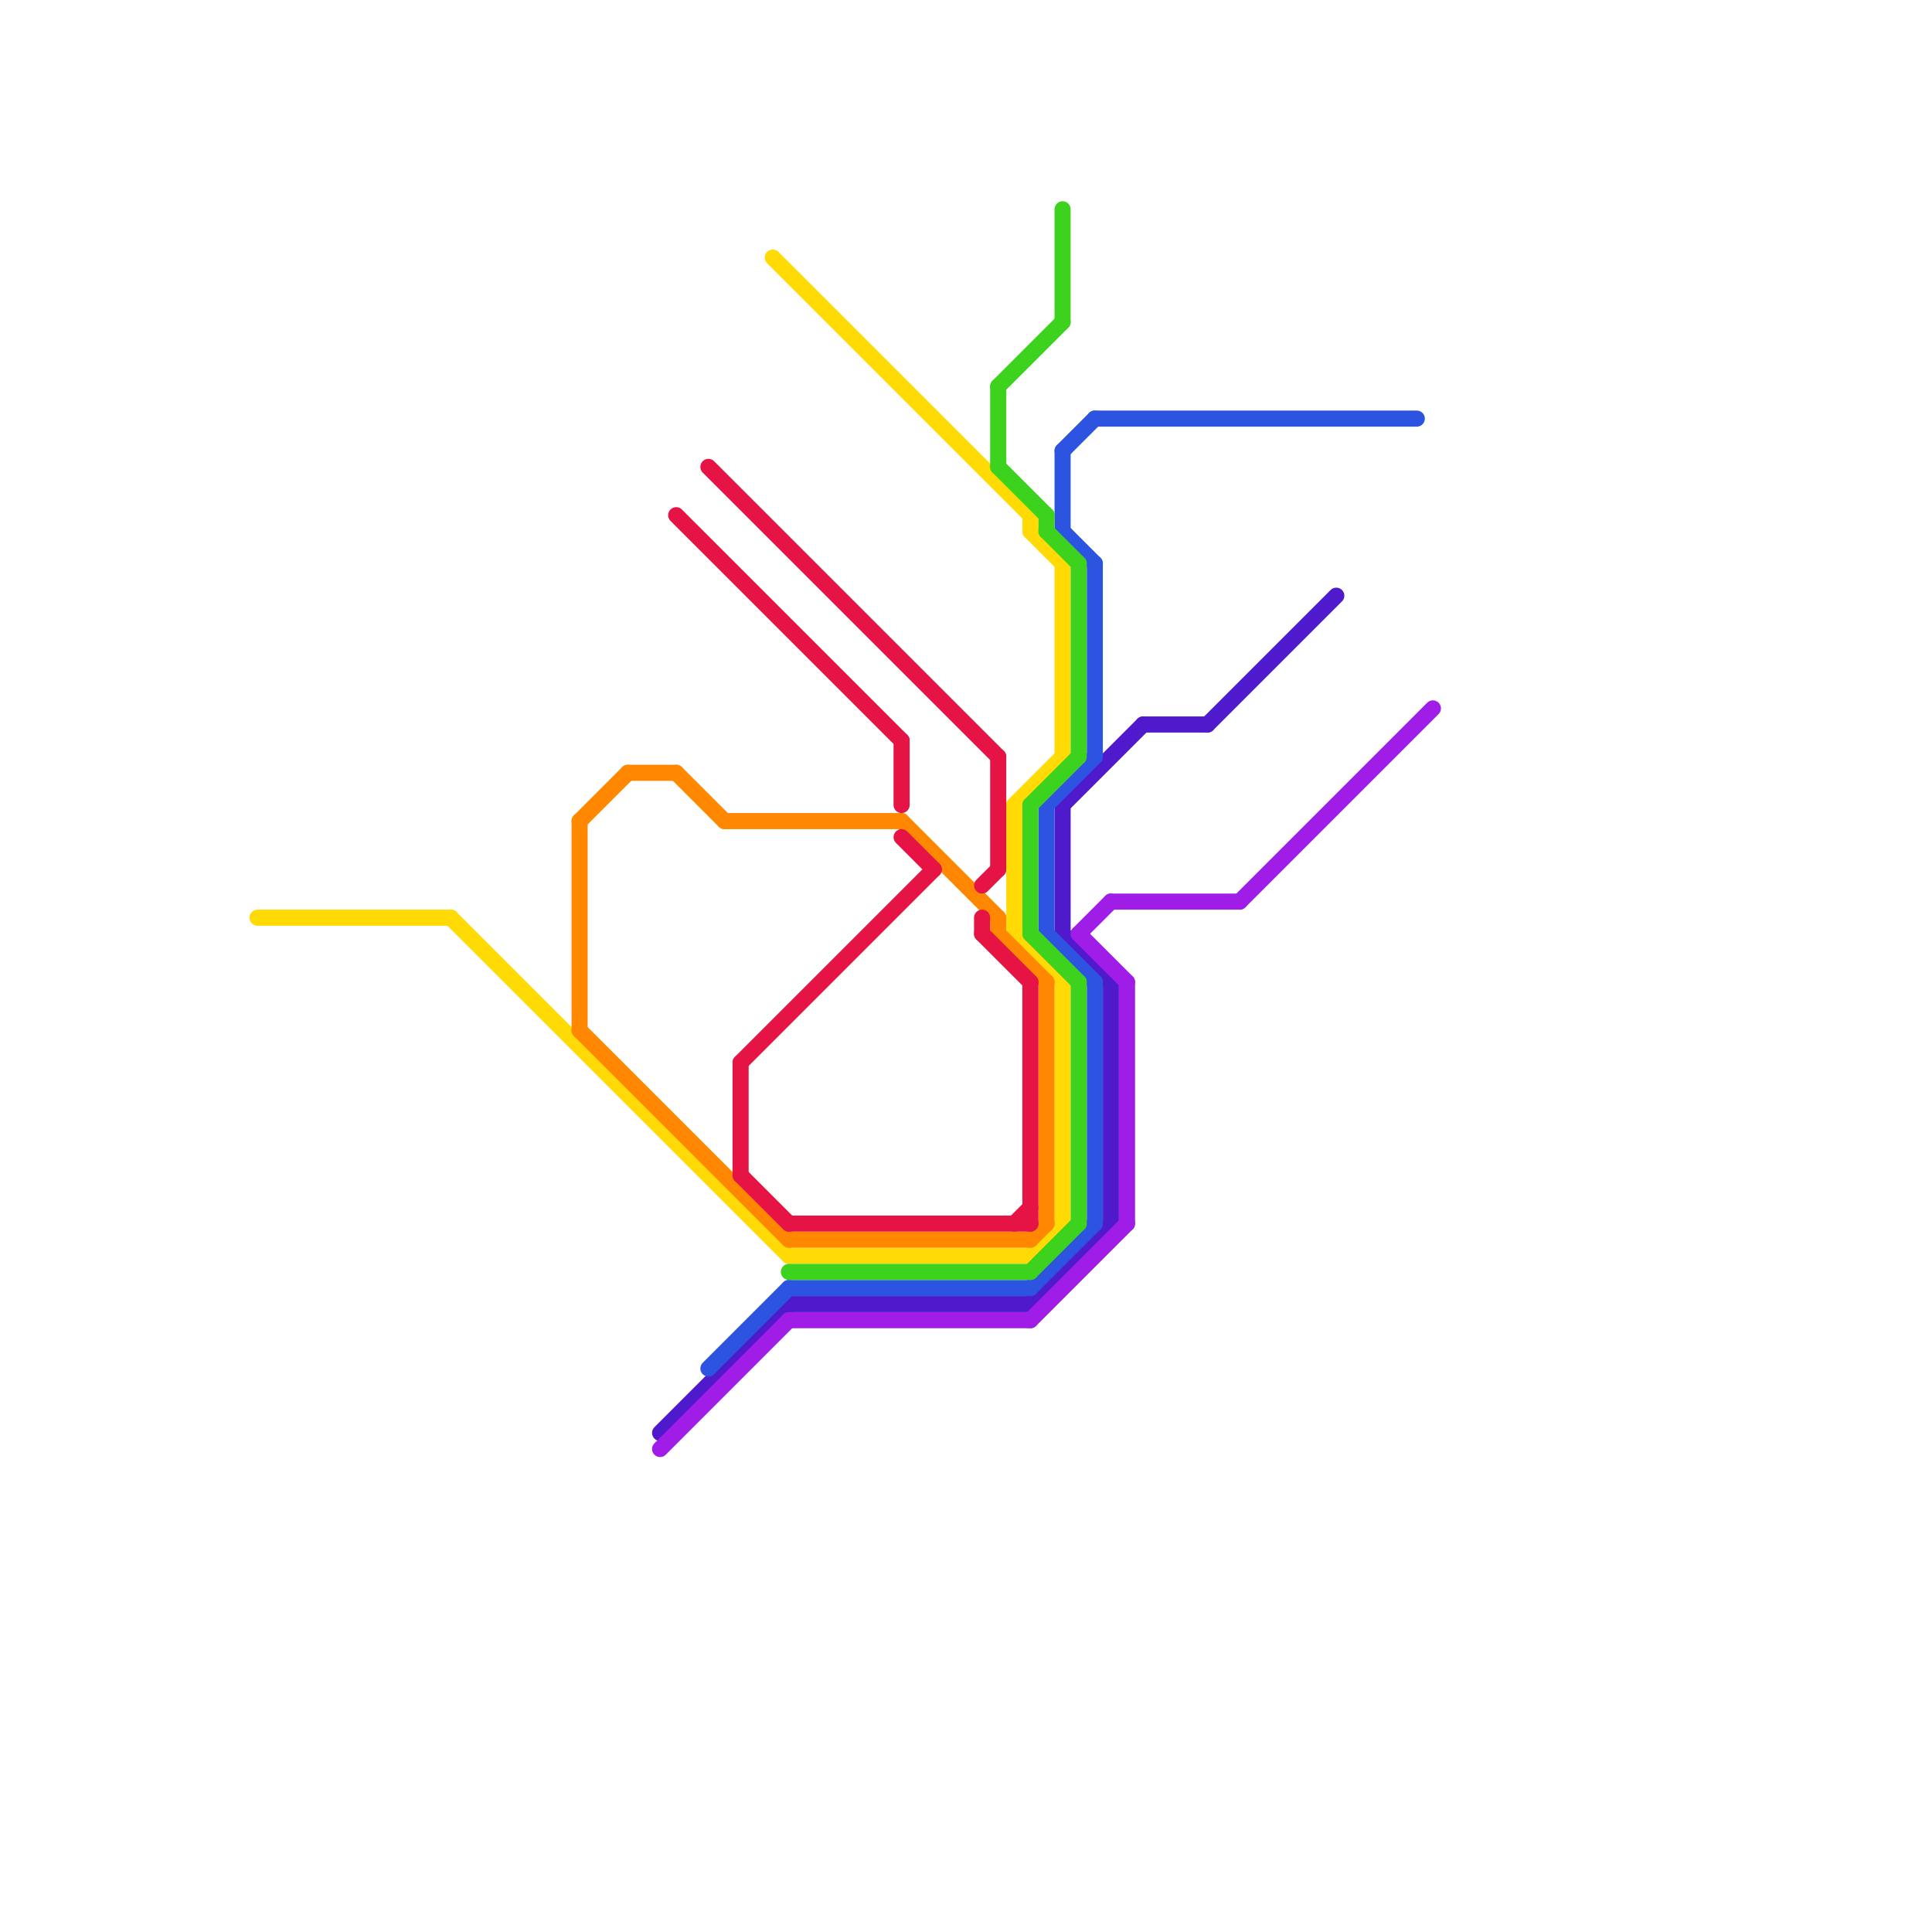 
<svg version="1.1" xmlns="http://www.w3.org/2000/svg" viewBox="0 0 120 120">
<style>text { font: 1px Helvetica; font-weight: 600; white-space: pre; dominant-baseline: central; } line { stroke-width: 1; fill: none; stroke-linecap: round; stroke-linejoin: round; } .c0 { stroke: #ffda05 } .c1 { stroke: #ff8800 } .c2 { stroke: #4f1acb } .c3 { stroke: #a01de7 } .c4 { stroke: #e61445 } .c5 { stroke: #2d54e1 } .c6 { stroke: #3cd21e }</style><defs><g id="wm-xf"><circle r="1.2" fill="#000"/><circle r="0.9" fill="#fff"/><circle r="0.6" fill="#000"/><circle r="0.3" fill="#fff"/></g><g id="wm"><circle r="0.6" fill="#000"/><circle r="0.3" fill="#fff"/></g></defs><line class="c0" x1="64" y1="78" x2="66" y2="76"/><line class="c0" x1="66" y1="35" x2="66" y2="47"/><line class="c0" x1="64" y1="32" x2="64" y2="33"/><line class="c0" x1="49" y1="78" x2="64" y2="78"/><line class="c0" x1="63" y1="58" x2="66" y2="61"/><line class="c0" x1="28" y1="57" x2="49" y2="78"/><line class="c0" x1="48" y1="16" x2="64" y2="32"/><line class="c0" x1="63" y1="50" x2="63" y2="58"/><line class="c0" x1="66" y1="61" x2="66" y2="76"/><line class="c0" x1="64" y1="33" x2="66" y2="35"/><line class="c0" x1="16" y1="57" x2="28" y2="57"/><line class="c0" x1="63" y1="50" x2="66" y2="47"/><line class="c1" x1="39" y1="48" x2="42" y2="48"/><line class="c1" x1="49" y1="77" x2="64" y2="77"/><line class="c1" x1="36" y1="51" x2="36" y2="64"/><line class="c1" x1="64" y1="77" x2="65" y2="76"/><line class="c1" x1="45" y1="51" x2="56" y2="51"/><line class="c1" x1="36" y1="51" x2="39" y2="48"/><line class="c1" x1="62" y1="58" x2="65" y2="61"/><line class="c1" x1="42" y1="48" x2="45" y2="51"/><line class="c1" x1="56" y1="51" x2="62" y2="57"/><line class="c1" x1="62" y1="57" x2="62" y2="58"/><line class="c1" x1="65" y1="61" x2="65" y2="76"/><line class="c1" x1="36" y1="64" x2="49" y2="77"/><line class="c2" x1="69" y1="61" x2="69" y2="76"/><line class="c2" x1="49" y1="81" x2="64" y2="81"/><line class="c2" x1="71" y1="45" x2="75" y2="45"/><line class="c2" x1="64" y1="81" x2="69" y2="76"/><line class="c2" x1="75" y1="45" x2="83" y2="37"/><line class="c2" x1="66" y1="58" x2="69" y2="61"/><line class="c2" x1="41" y1="89" x2="49" y2="81"/><line class="c2" x1="66" y1="50" x2="71" y2="45"/><line class="c2" x1="66" y1="50" x2="66" y2="58"/><line class="c3" x1="70" y1="61" x2="70" y2="76"/><line class="c3" x1="67" y1="58" x2="70" y2="61"/><line class="c3" x1="41" y1="90" x2="49" y2="82"/><line class="c3" x1="49" y1="82" x2="64" y2="82"/><line class="c3" x1="64" y1="82" x2="70" y2="76"/><line class="c3" x1="77" y1="56" x2="89" y2="44"/><line class="c3" x1="67" y1="58" x2="69" y2="56"/><line class="c3" x1="69" y1="56" x2="77" y2="56"/><line class="c4" x1="61" y1="57" x2="61" y2="58"/><line class="c4" x1="46" y1="66" x2="58" y2="54"/><line class="c4" x1="64" y1="61" x2="64" y2="76"/><line class="c4" x1="49" y1="76" x2="64" y2="76"/><line class="c4" x1="61" y1="58" x2="64" y2="61"/><line class="c4" x1="42" y1="32" x2="56" y2="46"/><line class="c4" x1="44" y1="29" x2="62" y2="47"/><line class="c4" x1="61" y1="55" x2="62" y2="54"/><line class="c4" x1="63" y1="76" x2="64" y2="75"/><line class="c4" x1="46" y1="73" x2="49" y2="76"/><line class="c4" x1="56" y1="52" x2="58" y2="54"/><line class="c4" x1="46" y1="66" x2="46" y2="73"/><line class="c4" x1="56" y1="46" x2="56" y2="50"/><line class="c4" x1="62" y1="47" x2="62" y2="54"/><line class="c5" x1="64" y1="80" x2="68" y2="76"/><line class="c5" x1="68" y1="61" x2="68" y2="76"/><line class="c5" x1="49" y1="80" x2="64" y2="80"/><line class="c5" x1="65" y1="50" x2="68" y2="47"/><line class="c5" x1="66" y1="28" x2="68" y2="26"/><line class="c5" x1="66" y1="33" x2="68" y2="35"/><line class="c5" x1="66" y1="28" x2="66" y2="33"/><line class="c5" x1="65" y1="58" x2="68" y2="61"/><line class="c5" x1="65" y1="50" x2="65" y2="58"/><line class="c5" x1="44" y1="85" x2="49" y2="80"/><line class="c5" x1="68" y1="35" x2="68" y2="47"/><line class="c5" x1="68" y1="26" x2="88" y2="26"/><line class="c6" x1="62" y1="29" x2="65" y2="32"/><line class="c6" x1="64" y1="58" x2="67" y2="61"/><line class="c6" x1="64" y1="50" x2="64" y2="58"/><line class="c6" x1="49" y1="79" x2="64" y2="79"/><line class="c6" x1="67" y1="35" x2="67" y2="47"/><line class="c6" x1="62" y1="24" x2="62" y2="29"/><line class="c6" x1="65" y1="32" x2="65" y2="33"/><line class="c6" x1="67" y1="61" x2="67" y2="76"/><line class="c6" x1="64" y1="50" x2="67" y2="47"/><line class="c6" x1="65" y1="33" x2="67" y2="35"/><line class="c6" x1="62" y1="24" x2="66" y2="20"/><line class="c6" x1="66" y1="13" x2="66" y2="20"/><line class="c6" x1="64" y1="79" x2="67" y2="76"/>
</svg>
